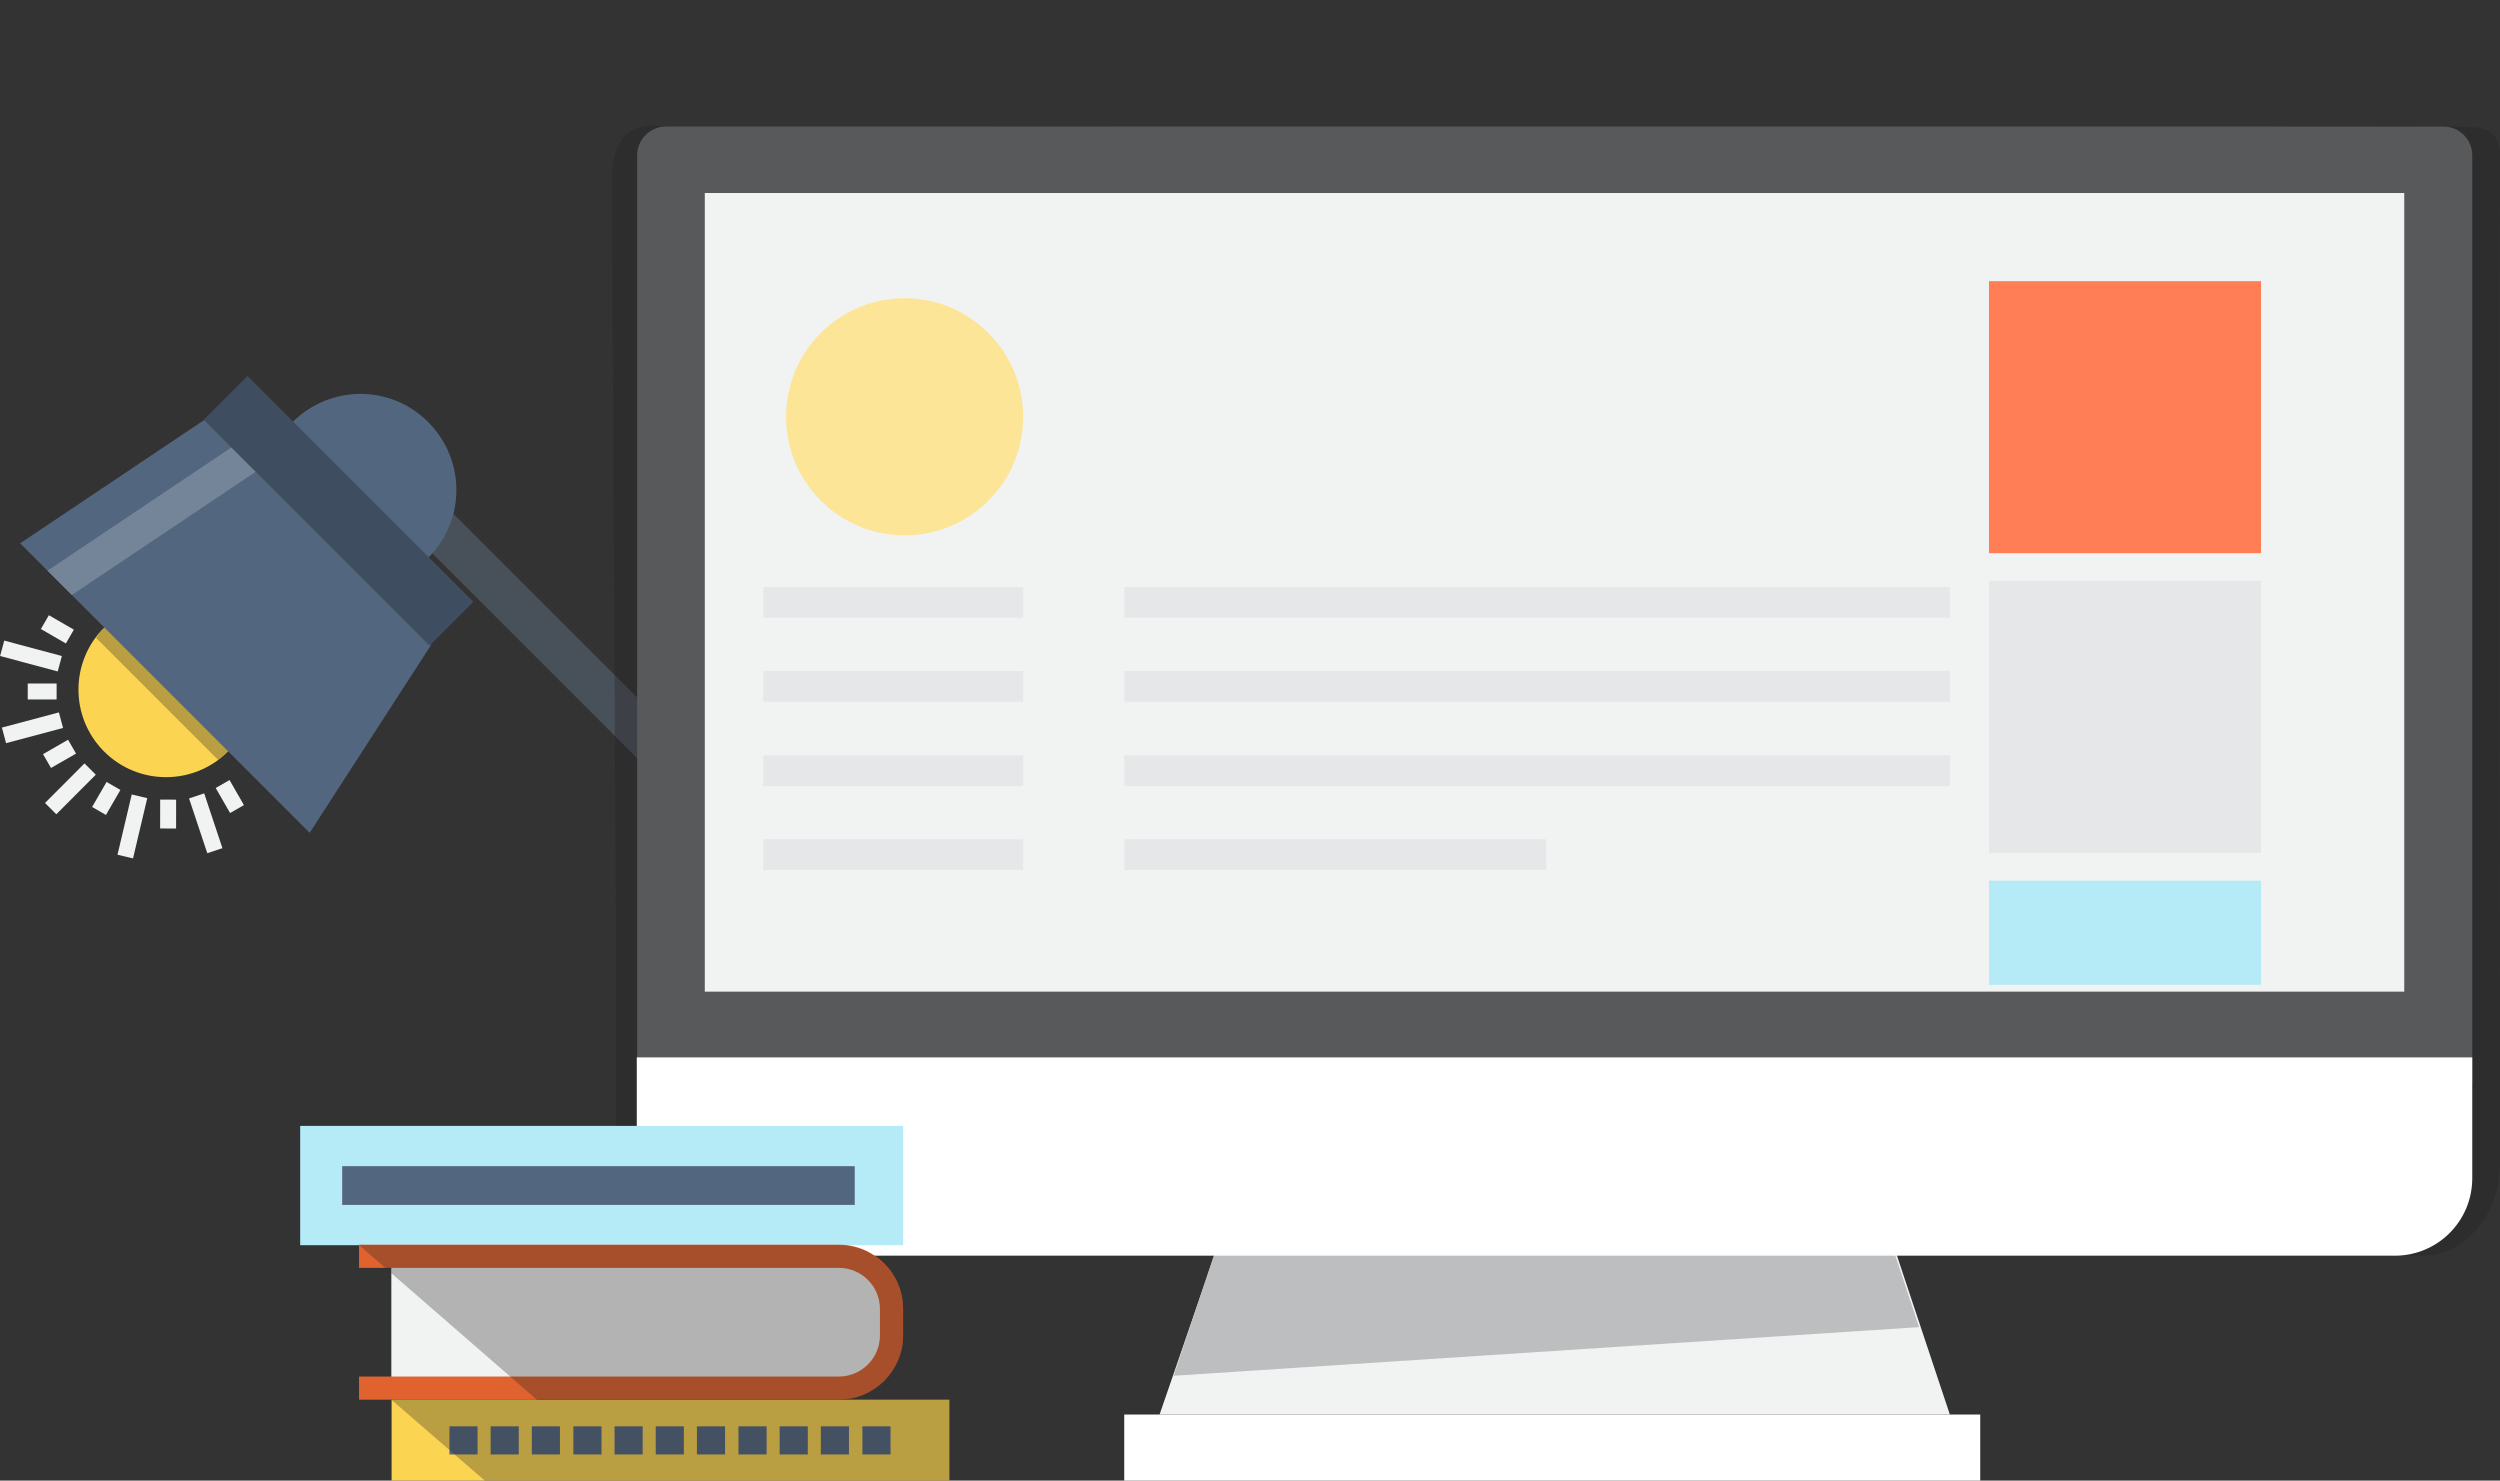 <?xml version="1.0" encoding="utf-8"?>
<!-- Generator: Adobe Illustrator 22.0.1, SVG Export Plug-In . SVG Version: 6.00 Build 0)  -->
<svg version="1.1" id="图层_1" xmlns="http://www.w3.org/2000/svg" xmlns:xlink="http://www.w3.org/1999/xlink" x="0px" y="0px"
	 viewBox="0 0 658 389.7" style="enable-background:new 0 0 658 389.7;" xml:space="preserve">
<rect x="0" y="0" width="658" height="389.7" fill="#333333" stroke="none"/>
<style type="text/css">
	.st0{fill:#485059;}
	.st1{fill:#FBD451;}
	.st2{fill:#53667F;}
	.st3{opacity:0.3;fill:#231F20;}
	.st4{fill:#758599;}
	.st5{fill:#F1F2F2;}
	.st6{fill:#3E4D5F;}
	.st7{fill:#BCBEC0;}
	.st8{fill:#58595B;}
	.st9{fill:#FFFFFF;}
	.st10{fill:#FF7E55;}
	.st11{fill:#E6E7E8;}
	.st12{fill:#B4EBF7;}
	.st13{fill:#FDE597;}
	.st14{fill:#E0632F;}
</style>
<g>
	<g>
		<g id="XMLID_814_">
			
				<rect id="XMLID_820_" x="137" y="102.8" transform="matrix(0.707 -0.707 0.707 0.707 -75.925 149.659)" class="st0" width="11.3" height="127.4"/>
		</g>
		<g id="XMLID_818_">
			<polygon id="XMLID_819_" class="st0" points="207.5,325.7 192.7,214.2 182.8,208.8 194.6,325.8 			"/>
		</g>
		<g id="XMLID_790_">
			<path id="XMLID_760_" class="st1" d="M27.4,165.2c-9,9-9,23.6,0,32.6c9,9,23.6,9,32.6,0c9-9,9-23.6,0-32.6
				C51.1,156.2,36.5,156.2,27.4,165.2z"/>
			<path id="XMLID_761_" class="st2" d="M77,111.1c9.9-9.9,25.9-9.9,35.7,0c9.9,9.9,9.9,25.9,0,35.7L77,111.1z"/>
			<path id="XMLID_766_" class="st3" d="M27.4,165.2c9-9,23.6-9,32.6,0c9,9,9,23.6,0,32.6c-0.8,0.8-1.7,1.5-2.6,2.2l-32.1-32.1
				C26,166.9,26.6,166,27.4,165.2z"/>
			<polygon id="XMLID_759_" class="st2" points="5.3,143 81.5,219.2 113.5,169.7 54.1,110.3 			"/>
			<polygon id="XMLID_764_" class="st4" points="61.3,117.5 67.7,123.9 18.9,156.6 12.5,150.2 			"/>
			<g id="XMLID_789_">
				<g id="XMLID_806_">
					
						<rect id="XMLID_812_" x="13.1" y="161.8" transform="matrix(0.501 -0.865 0.865 0.501 -135.759 95.825)" class="st5" width="4.2" height="7.6"/>
				</g>
				<g id="XMLID_805_">
					
						<rect id="XMLID_811_" x="6" y="164.7" transform="matrix(0.259 -0.966 0.966 0.259 -160.626 135.798)" class="st5" width="4.2" height="15.7"/>
				</g>
				<g id="XMLID_804_">
					<rect id="XMLID_810_" x="7.3" y="179.9" class="st5" width="7.6" height="4.2"/>
				</g>
				<g id="XMLID_803_">
					<polygon id="XMLID_809_" class="st5" points="1.6,195.6 16.6,191.6 15.5,187.5 0.5,191.5 					"/>
				</g>
				<g id="XMLID_802_">
					
						<rect id="XMLID_808_" x="11.9" y="196.2" transform="matrix(0.867 -0.499 0.499 0.867 -96.893 34.325)" class="st5" width="7.6" height="4.2"/>
				</g>
				<g id="XMLID_801_">
					
						<rect id="XMLID_807_" x="11.1" y="205.4" transform="matrix(0.707 -0.708 0.708 0.707 -141.424 73.982)" class="st5" width="14.7" height="4.2"/>
				</g>
				<g id="XMLID_800_">
					
						<rect id="XMLID_795_" x="24.1" y="208" transform="matrix(0.501 -0.866 0.866 0.501 -167.959 129.055)" class="st5" width="7.6" height="4.2"/>
				</g>
				<g id="XMLID_799_">
					
						<rect id="XMLID_794_" x="26.8" y="215.4" transform="matrix(0.23 -0.973 0.973 0.23 -184.824 201.501)" class="st5" width="16.3" height="4.2"/>
				</g>
				<g id="XMLID_798_">
					
						<rect id="XMLID_793_" x="40.5" y="212.1" transform="matrix(1.390623e-03 -1 1 1.390623e-03 -170.009 258.264)" class="st5" width="7.6" height="4.2"/>
				</g>
				<g id="XMLID_797_">
					
						<rect id="XMLID_792_" x="52.1" y="209" transform="matrix(0.949 -0.316 0.316 0.949 -65.731 28.267)" class="st5" width="4.2" height="15.2"/>
				</g>
				<g id="XMLID_796_">
					
						<rect id="XMLID_791_" x="58.5" y="205.8" transform="matrix(0.867 -0.498 0.498 0.867 -96.434 58.106)" class="st5" width="4.2" height="7.6"/>
				</g>
			</g>
			
				<rect id="XMLID_813_" x="81" y="92.5" transform="matrix(-0.707 0.707 -0.707 -0.707 247.254 166.544)" class="st6" width="16.3" height="84.1"/>
		</g>
		<path id="XMLID_815_" class="st2" d="M173.2,211.5c0,8,6.5,14.5,14.5,14.5c8,0,14.5-6.5,14.5-14.5c0-8-6.5-14.5-14.5-14.5
			C179.7,197,173.2,203.5,173.2,211.5z"/>
		<path id="XMLID_816_" class="st5" d="M181.3,211.5c0,3.6,2.9,6.5,6.5,6.5c3.6,0,6.5-2.9,6.5-6.5c0-3.6-2.9-6.5-6.5-6.5
			C184.2,205,181.3,207.9,181.3,211.5z"/>
	</g>
	<path class="st3" d="M658,306.2v-30.6v-7.2c-0.2-152.5-0.1-215.8,0-219.2c0.1-2-0.1-3.9,0-5.9c0.1-2,0.2-3.4-0.4-5.1
		c-0.4-1.3-1-2.3-1.5-3c-0.5-0.3-1.2-0.8-2.3-1.2c-1.6-0.6-2.7-0.5-5.6-0.6c-2.3-0.1-2.2-0.1-3.6-0.2c-3.4-0.1-21.5-0.1-46.1,0
		c-0.8,0.1-3.9,0.4-6.1,3c-1.6,1.9-2.5,4.5-2.5,7.3v3.7v17.7v265.6h47.8C648.8,330.5,658,319.6,658,306.2z"/>
	<g>
		<path class="st3" d="M305,59.8c0-14.7-6.6-26.6-14.7-26.6c-66.8,0.4-112.5,0.6-116.5,0c-0.5-0.1-3.1-0.5-6,0.5
			c-1.6,0.6-2.8,1.5-3.5,2.1c-0.7,1-1.5,2.4-2.2,4.3c-1.2,3.2-1.1,6-1.1,6.7c0.1,4.6,0.5,85.6,1.1,196.9c0,3.4,0,6.7,0,10.1v42.7
			c0,18.7,8.9,33.9,19.9,33.9h123V59.8z"/>
	</g>
	<g>
		<g id="XMLID_13_">
			<polygon id="XMLID_1519_" class="st5" points="513.2,372.3 305.2,372.3 331.9,294.8 487.4,294.8 			"/>
			<polygon id="XMLID_1516_" class="st7" points="308.9,362.1 505.1,349.3 488.4,299 330,299 			"/>
			<path id="XMLID_17_" class="st8" d="M650.7,40.9c0-4.2-3.4-7.6-7.6-7.6H175.3c-4.2,0-7.6,3.4-7.6,7.6v243.6
				c0,4.2,3.4,7.6,7.6,7.6h467.8c4.2,0,7.6-3.4,7.6-7.6V40.9z"/>
			<path id="XMLID_16_" class="st9" d="M650.7,278.3v31.8c0,11.3-9.1,20.4-20.4,20.4H188c-11.3,0-20.4-9.1-20.4-20.4v-31.8H650.7z"
				/>
			<rect id="XMLID_15_" x="185.5" y="50.8" class="st5" width="447.3" height="210.2"/>
			<rect id="XMLID_14_" x="295.9" y="372.3" class="st9" width="225.3" height="17.4"/>
		</g>
		<rect x="523.5" y="74" class="st10" width="71.6" height="71.6"/>
		<rect x="523.5" y="152.9" class="st11" width="71.6" height="71.6"/>
		<rect x="295.9" y="154.5" class="st11" width="217.3" height="8.1"/>
		<rect x="295.9" y="176.6" class="st11" width="217.3" height="8.1"/>
		<rect x="295.9" y="198.8" class="st11" width="217.3" height="8.1"/>
		<rect x="295.9" y="220.9" class="st11" width="111.1" height="8.1"/>
		<rect x="200.9" y="154.5" class="st11" width="68.4" height="8.1"/>
		<rect x="200.9" y="176.6" class="st11" width="68.4" height="8.1"/>
		<rect x="200.9" y="198.8" class="st11" width="68.4" height="8.1"/>
		<rect x="200.9" y="220.9" class="st11" width="68.4" height="8.1"/>
		<rect x="523.5" y="231.8" class="st12" width="71.6" height="27.4"/>
		<path class="st13" d="M269.3,109.7c0,17.3-14,31.2-31.2,31.2c-17.3,0-31.2-14-31.2-31.2c0-17.3,14-31.2,31.2-31.2
			C255.3,78.5,269.3,92.5,269.3,109.7z"/>
	</g>
	<g>
		<g id="XMLID_826_">
			
				<rect id="XMLID_817_" x="78.9" y="296.3" transform="matrix(-1 -1.224647e-16 1.224647e-16 -1 316.611 624.035)" class="st12" width="158.7" height="31.4"/>
			
				<rect id="XMLID_821_" x="90.2" y="306.9" transform="matrix(-1 -1.224647e-16 1.224647e-16 -1 315.164 624.032)" class="st2" width="134.9" height="10.2"/>
		</g>
		<g id="XMLID_824_">
			<path id="XMLID_822_" class="st5" d="M103,365.3h117.8c7.6,0,13.8-6.2,13.8-13.8v-7c0-7.6-6.2-13.8-13.8-13.8H103V365.3z"/>
			<g id="XMLID_823_">
				<path id="XMLID_825_" class="st14" d="M94.5,368.4h126.3c9.3,0,16.9-7.6,16.9-16.9v-7c0-9.3-7.6-16.9-16.9-16.9H94.5v6.1h126.3
					c5.9,0,10.8,4.8,10.8,10.8v7c0,5.9-4.8,10.8-10.8,10.8H94.5V368.4z"/>
			</g>
		</g>
		<g id="XMLID_839_">
			
				<rect id="XMLID_827_" x="103" y="368.4" transform="matrix(-1 -1.224647e-16 1.224647e-16 -1 352.867 758.113)" class="st1" width="146.8" height="21.3"/>
			
				<rect id="XMLID_828_" x="226.9" y="375.3" transform="matrix(-1 -1.224647e-16 1.224647e-16 -1 461.285 758.112)" class="st2" width="7.4" height="7.4"/>
			
				<rect id="XMLID_829_" x="216.1" y="375.3" transform="matrix(-1 -1.224647e-16 1.224647e-16 -1 439.546 758.112)" class="st2" width="7.4" height="7.4"/>
			
				<rect id="XMLID_830_" x="205.2" y="375.3" transform="matrix(-1 -1.224647e-16 1.224647e-16 -1 417.808 758.112)" class="st2" width="7.4" height="7.4"/>
			
				<rect id="XMLID_831_" x="194.3" y="375.3" transform="matrix(-1 -1.224647e-16 1.224647e-16 -1 396.07 758.112)" class="st2" width="7.4" height="7.4"/>
			
				<rect id="XMLID_832_" x="183.5" y="375.3" transform="matrix(-1 -1.224647e-16 1.224647e-16 -1 374.331 758.112)" class="st2" width="7.4" height="7.4"/>
			
				<rect id="XMLID_833_" x="172.6" y="375.3" transform="matrix(-1 -1.224647e-16 1.224647e-16 -1 352.591 758.112)" class="st2" width="7.4" height="7.4"/>
			
				<rect id="XMLID_834_" x="161.7" y="375.3" transform="matrix(-1 -1.224647e-16 1.224647e-16 -1 330.851 758.112)" class="st2" width="7.4" height="7.4"/>
			
				<rect id="XMLID_835_" x="150.8" y="375.3" transform="matrix(-1 -1.224647e-16 1.224647e-16 -1 309.113 758.112)" class="st2" width="7.4" height="7.4"/>
			
				<rect id="XMLID_836_" x="140" y="375.3" transform="matrix(-1 -1.224647e-16 1.224647e-16 -1 287.376 758.112)" class="st2" width="7.4" height="7.4"/>
			
				<rect id="XMLID_837_" x="129.1" y="375.3" transform="matrix(-1 -1.224647e-16 1.224647e-16 -1 265.636 758.112)" class="st2" width="7.4" height="7.4"/>
			
				<rect id="XMLID_838_" x="118.2" y="375.3" transform="matrix(-1 -1.224647e-16 1.224647e-16 -1 243.896 758.112)" class="st2" width="7.4" height="7.4"/>
		</g>
		<path id="XMLID_846_" class="st3" d="M220.8,327.7c9.3,0,16.9,7.6,16.9,16.9v7c0,9.3-7.6,16.9-16.9,16.9h-79.4L103,335.1v-1.3
			h-1.5l-7-6.1H220.8z"/>
		<polygon id="XMLID_843_" class="st3" points="249.9,368.4 249.9,389.7 127.6,389.7 103,368.4 103.2,368.4 		"/>
	</g>
</g>
</svg>
